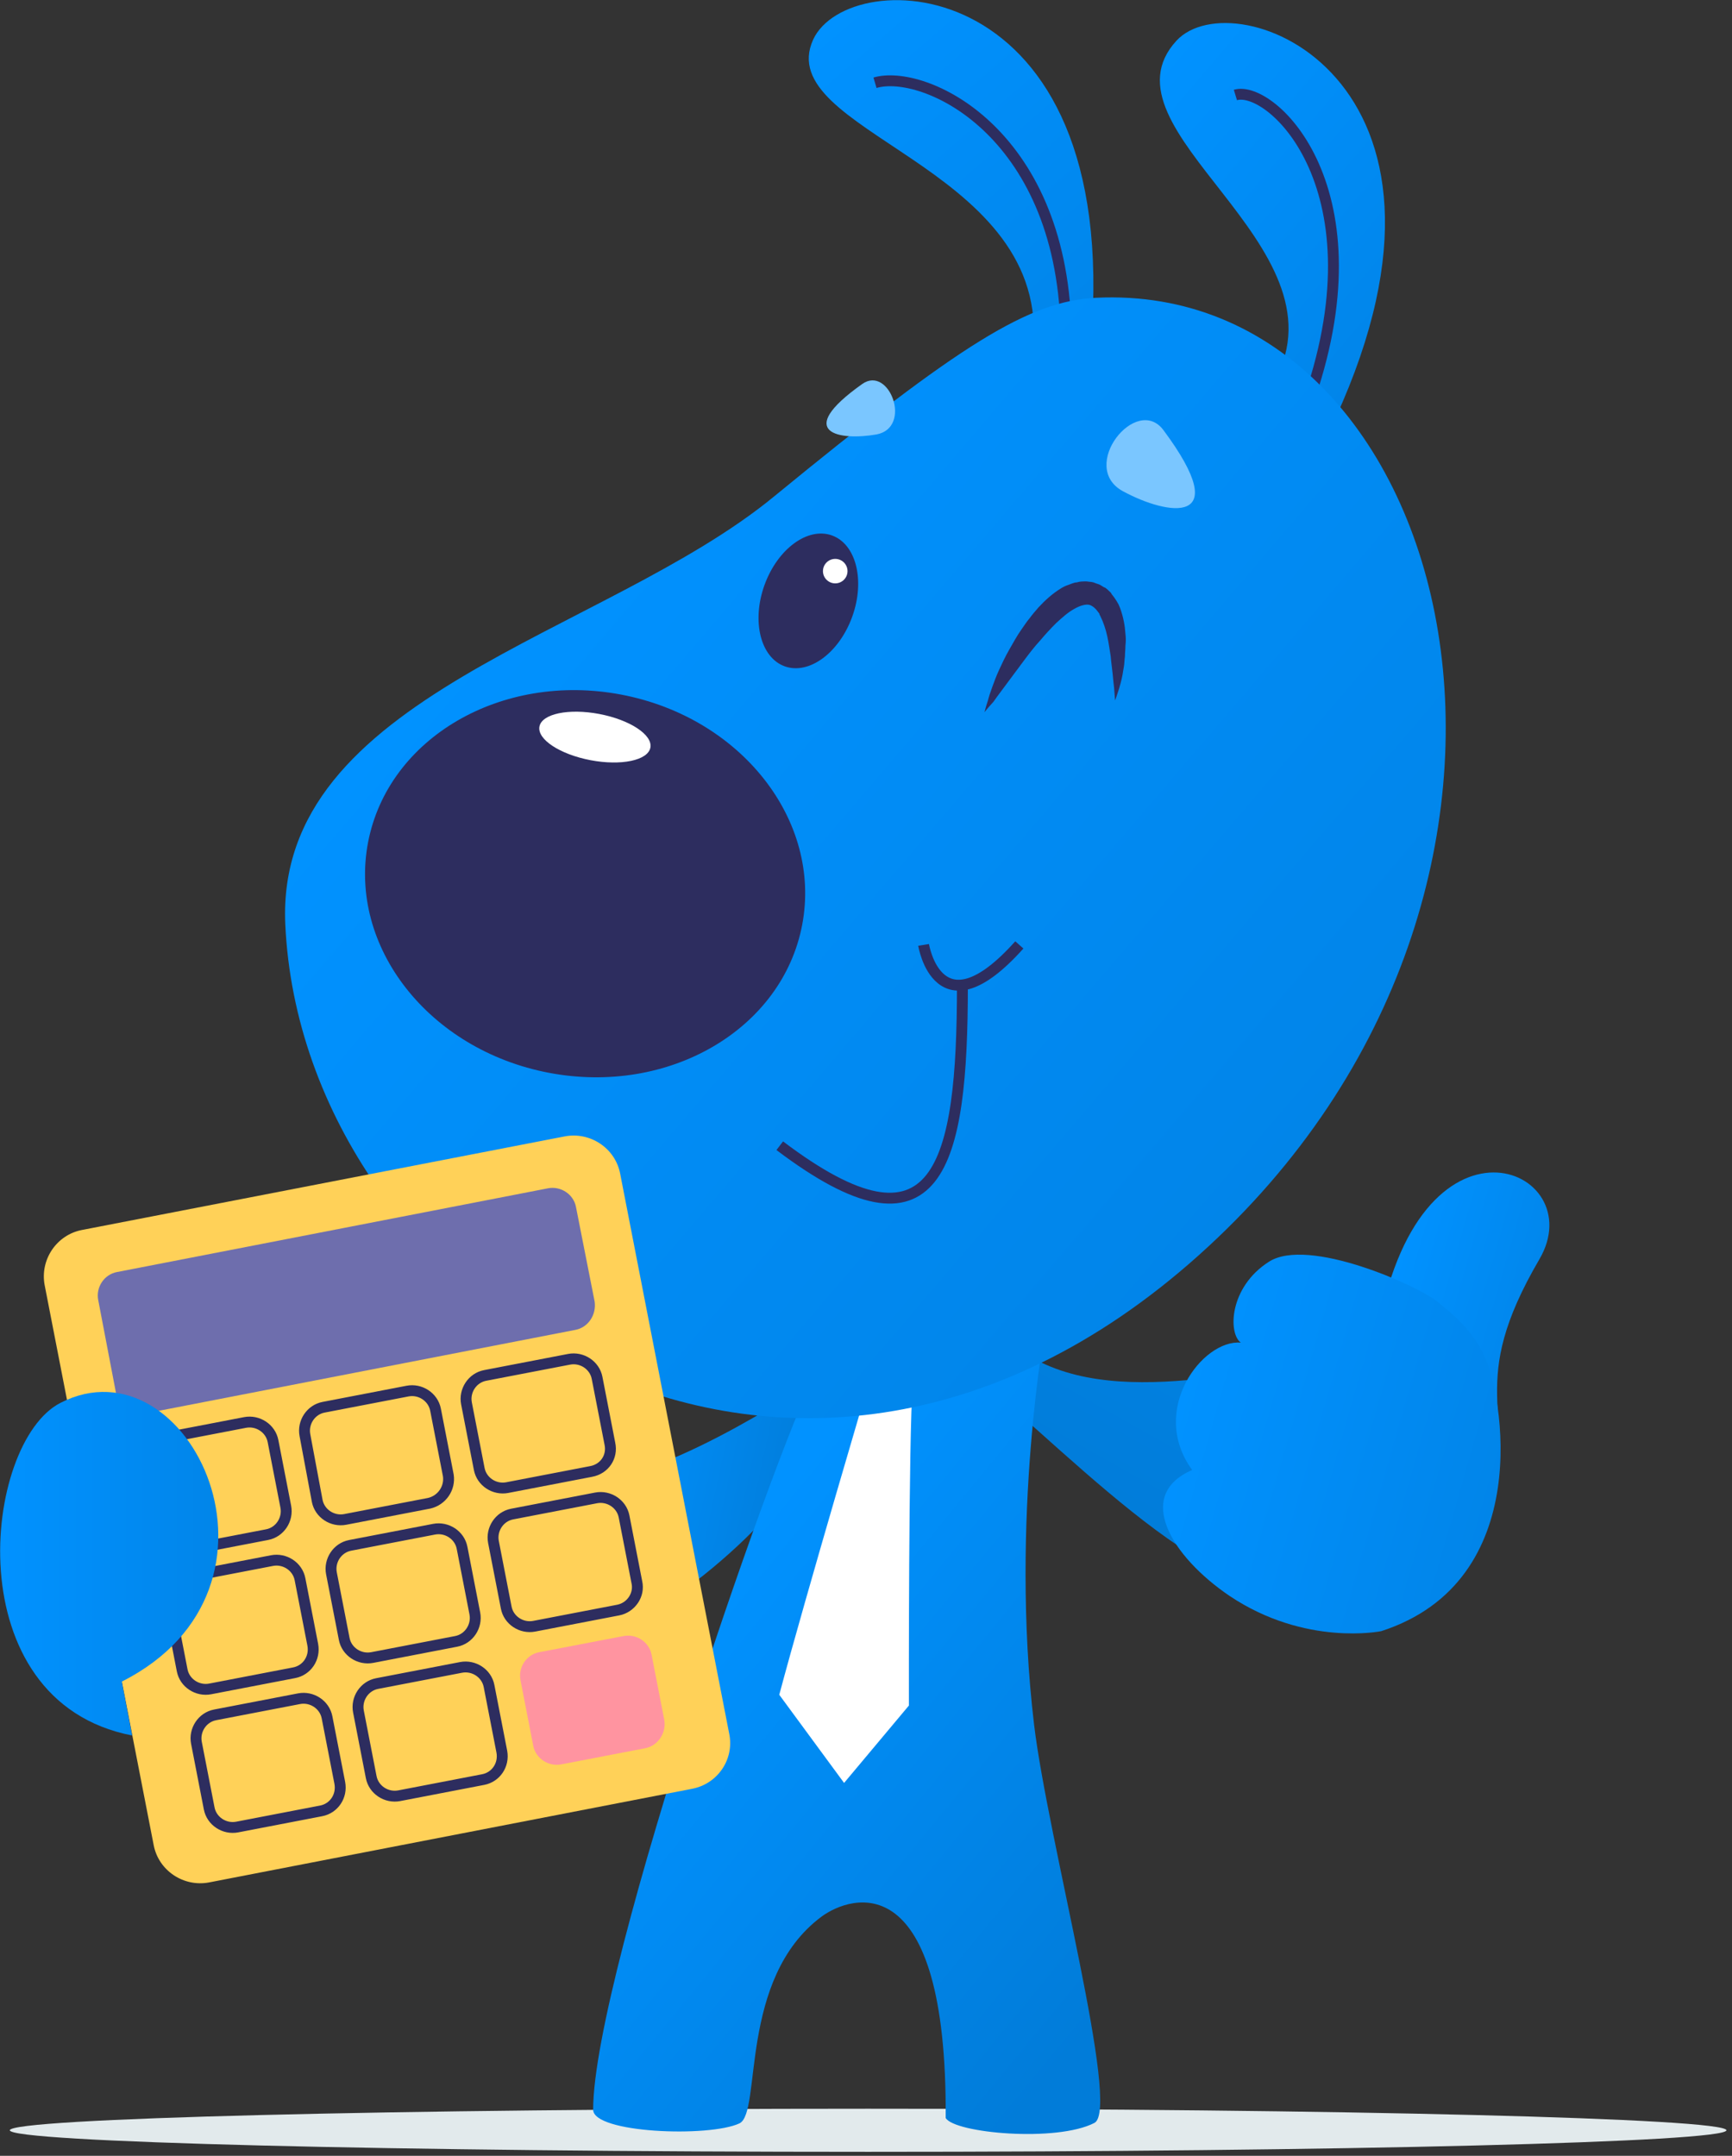 <svg width="188" height="234" viewBox="0 0 188 234" fill="none" xmlns="http://www.w3.org/2000/svg">
<rect x="0" y="0" width="188" height="234" fill="#333333" stroke="none"/>
<g clip-path="url(#clip0_876_78279)">
<path d="M94.23 233.569C145.683 233.569 187.394 232.522 187.394 231.23C187.394 229.938 145.683 228.891 94.23 228.891C42.777 228.891 1.066 229.938 1.066 231.23C1.066 232.522 42.777 233.569 94.23 233.569Z" fill="#E2EAEC"/>
<path d="M106.863 150.146C121.787 163.172 134.525 176.836 148.062 172.689C154.671 170.669 153.605 147.275 145.024 147.7C136.443 148.125 119.068 153.814 109.635 145.68" fill="url(#paint0_linear_876_78279)"/>
<path d="M149.445 145.15C153.816 118.619 172.896 126.807 167.087 136.696C159.039 150.467 164.635 153.072 161.917 163.865L149.445 145.15Z" fill="url(#paint1_linear_876_78279)"/>
<path d="M149.926 177.053C149.926 177.053 141.718 178.755 133.457 173.225C127.115 168.919 123.117 162.273 129.406 159.561C124.663 153.075 130.526 145.365 134.683 145.737C133.297 144.727 133.404 139.729 137.721 136.965C141.985 134.2 153.923 139.57 156.002 141.271C157.761 142.707 159.733 144.302 161.065 147.067C163.144 151.214 166.714 171.63 149.926 177.053Z" fill="url(#paint2_linear_876_78279)"/>
<path d="M89.274 156.471C81.706 169.551 67.742 176.781 67.742 176.781L64.277 160.672C72.965 160.406 88.901 149.453 88.901 149.453" fill="url(#paint3_linear_876_78279)"/>
<path d="M89.166 147.805C85.275 153.972 64.383 214.105 64.383 228.992C64.383 231.544 76.961 232.023 80.265 230.481C82.717 229.311 80.106 214.797 89.166 208.044C92.417 205.652 102.81 202.355 102.65 229.896C103.61 231.544 114.696 232.555 118.799 230.428C121.677 228.886 113.736 199.644 112.244 187.202C109.579 164.819 113.523 143.711 113.523 143.711" fill="url(#paint4_linear_876_78279)"/>
<path d="M94.659 148.867C94.659 148.867 87.464 173.165 84.586 183.958L91.621 193.528L98.656 185.128C98.656 185.128 98.603 155.992 99.083 150.09" fill="white"/>
<path d="M144.971 45.355C161.866 8.404 133.991 -2.39 127.702 4.416C118.748 14.146 146.463 26.534 138.362 41.315" fill="url(#paint5_linear_876_78279)"/>
<path fill-rule="evenodd" clip-rule="evenodd" d="M143.151 17.743C145.728 23.581 146.66 32.513 142.327 44.434L141.216 44.032C145.463 32.346 144.503 23.733 142.07 18.219C140.85 15.456 139.261 13.471 137.77 12.256C137.023 11.647 136.312 11.241 135.696 11.02C135.071 10.797 134.589 10.779 134.267 10.876L133.926 9.747C134.576 9.551 135.332 9.637 136.094 9.91C136.865 10.186 137.691 10.669 138.517 11.342C140.17 12.688 141.866 14.831 143.151 17.743Z" fill="#2D2D5F"/>
<path d="M118.428 37.005C121.732 -3.456 92.099 -4.094 88.261 4.306C83.731 14.302 113.311 17.864 112.192 37.058" fill="url(#paint6_linear_876_78279)"/>
<path fill-rule="evenodd" clip-rule="evenodd" d="M107.485 13.224C112.068 17.508 116.003 24.721 116.3 35.656L115.118 35.688C114.829 25.038 111.009 18.134 106.677 14.085C104.507 12.055 102.204 10.739 100.143 10.023C98.065 9.302 96.288 9.21 95.144 9.548L94.809 8.416C96.276 7.983 98.323 8.143 100.531 8.909C102.755 9.681 105.199 11.086 107.485 13.224Z" fill="#2D2D5F"/>
<path d="M118.961 32.322C158.294 30.408 174.923 96.177 130.1 136.266C85.384 176.301 32.833 141.37 30.967 100.324C29.848 75.495 65.61 69.008 83.998 53.908C104.358 37.214 111.713 32.694 118.961 32.322Z" fill="url(#paint7_linear_876_78279)"/>
<path fill-rule="evenodd" clip-rule="evenodd" d="M94.887 130.477C92.085 129.938 88.606 128.103 84.281 124.831L84.995 123.891C89.278 127.132 92.581 128.832 95.111 129.319C96.365 129.56 97.408 129.498 98.284 129.197C99.157 128.896 99.903 128.344 100.544 127.537C101.845 125.9 102.693 123.244 103.203 119.694C103.711 116.162 103.874 111.833 103.874 106.922H105.056C105.056 111.847 104.893 116.244 104.373 119.861C103.856 123.461 102.974 126.378 101.47 128.27C100.709 129.227 99.784 129.928 98.669 130.312C97.558 130.695 96.298 130.748 94.887 130.477Z" fill="#2D2D5F"/>
<path d="M87.069 100.408C89.238 89.072 80.449 77.874 67.437 75.397C54.426 72.919 42.12 80.1 39.951 91.436C37.782 102.772 46.571 113.969 59.583 116.447C72.594 118.925 84.9 111.744 87.069 100.408Z" fill="#2D2D5F"/>
<path d="M70.595 81.153C70.86 79.769 68.379 78.133 65.054 77.5C61.729 76.867 58.819 77.476 58.554 78.86C58.289 80.245 60.77 81.88 64.095 82.514C67.42 83.147 70.33 82.538 70.595 81.153Z" fill="white"/>
<path d="M126.318 46.731C134.046 57.152 126.798 55.982 121.894 53.324C116.991 50.666 123.387 42.69 126.318 46.731Z" fill="#7AC6FF"/>
<path d="M93.592 41.68C86.023 47.05 91.193 47.848 95.137 47.157C99.081 46.412 96.523 39.607 93.592 41.68Z" fill="#7AC6FF"/>
<path d="M92.509 66.929C93.92 63.004 92.93 59.059 90.298 58.117C87.666 57.175 84.388 59.593 82.977 63.518C81.566 67.443 82.556 71.388 85.188 72.33C87.82 73.272 91.098 70.854 92.509 66.929Z" fill="#2D2D5F"/>
<path d="M90.661 63.322C91.396 63.322 91.993 62.727 91.993 61.993C91.993 61.259 91.396 60.664 90.661 60.664C89.925 60.664 89.328 61.259 89.328 61.993C89.328 62.727 89.925 63.322 90.661 63.322Z" fill="white"/>
<path fill-rule="evenodd" clip-rule="evenodd" d="M99.668 102.66C99.668 102.659 99.668 102.659 100.251 102.565C100.835 102.47 100.835 102.47 100.834 102.47L100.834 102.47L100.835 102.472L100.838 102.488C100.84 102.503 100.845 102.527 100.851 102.558C100.863 102.62 100.883 102.713 100.911 102.829C100.968 103.061 101.058 103.384 101.192 103.742C101.465 104.472 101.894 105.28 102.525 105.797C103.117 106.283 103.929 106.552 105.123 106.155C106.366 105.741 108.031 104.601 110.203 102.172L111.085 102.957C108.86 105.446 107.028 106.765 105.497 107.274C103.919 107.799 102.682 107.453 101.775 106.709C100.907 105.997 100.386 104.96 100.085 104.154C99.931 103.743 99.828 103.374 99.763 103.107C99.73 102.974 99.707 102.865 99.692 102.788C99.684 102.749 99.678 102.718 99.674 102.697L99.67 102.671L99.668 102.663L99.668 102.661L99.668 102.66ZM100.834 102.469L100.834 102.47L100.834 102.469Z" fill="#2D2D5F"/>
<path d="M106.863 77.305C106.863 77.305 106.97 76.827 107.236 76.029C107.343 75.604 107.503 75.125 107.716 74.54C107.929 73.956 108.142 73.371 108.462 72.68C108.782 71.988 109.102 71.297 109.528 70.553C109.955 69.808 110.381 69.011 110.914 68.267C111.18 67.894 111.447 67.469 111.767 67.097C112.033 66.725 112.406 66.299 112.726 65.927C113.419 65.183 114.218 64.439 115.178 63.854C115.444 63.694 115.657 63.588 115.977 63.482L116.404 63.322C116.563 63.269 116.723 63.216 116.883 63.216C117.203 63.109 117.576 63.109 117.896 63.109C118.056 63.109 118.269 63.163 118.429 63.163L118.695 63.216L118.962 63.322C119.122 63.375 119.335 63.428 119.495 63.535C119.655 63.641 119.815 63.747 119.974 63.801C120.134 63.907 120.241 64.013 120.348 64.12C120.454 64.226 120.614 64.332 120.667 64.492C120.88 64.758 121.04 64.97 121.2 65.236L121.413 65.608C121.467 65.715 121.52 65.874 121.573 65.98C121.946 66.991 122.106 67.948 122.16 68.798C122.213 69.224 122.213 69.649 122.16 70.074C122.16 70.5 122.106 70.872 122.106 71.244C122.053 71.616 122.053 71.988 122 72.307C121.946 72.626 121.893 72.945 121.84 73.264C121.733 73.849 121.573 74.381 121.467 74.753C121.2 75.604 121.04 76.029 121.04 76.029C121.04 76.029 120.987 75.551 120.934 74.7C120.88 74.275 120.827 73.743 120.774 73.158C120.721 72.573 120.614 71.935 120.561 71.244C120.454 70.553 120.348 69.808 120.188 69.064C120.028 68.32 119.761 67.522 119.441 66.884C119.388 66.778 119.335 66.725 119.335 66.618C119.282 66.565 119.228 66.459 119.175 66.406C119.068 66.246 118.962 66.14 118.855 66.034C118.642 65.821 118.429 65.715 118.269 65.661C117.896 65.555 117.256 65.715 116.617 66.087C115.924 66.459 115.284 67.044 114.645 67.629C114.005 68.267 113.419 68.905 112.886 69.543C112.3 70.181 111.767 70.872 111.287 71.51C110.807 72.148 110.328 72.786 109.901 73.371C109.048 74.54 108.302 75.498 107.823 76.189C107.183 76.88 106.863 77.305 106.863 77.305Z" fill="#2D2D5F"/>
<path d="M75.097 194.17L22.705 204.325C19.934 204.857 17.216 203.049 16.683 200.285L4.851 139.514C4.318 136.749 6.13 134.037 8.901 133.506L61.293 123.351C64.064 122.819 66.782 124.627 67.315 127.391L79.147 188.162C79.734 190.927 77.921 193.639 75.097 194.17Z" fill="#FFD158"/>
<path d="M62.465 144.349L15.67 153.441C14.284 153.707 12.898 152.803 12.632 151.421L10.66 141.106C10.393 139.724 11.299 138.341 12.685 138.076L59.48 128.984C60.866 128.718 62.252 129.622 62.518 131.004L64.543 141.266C64.757 142.701 63.85 144.084 62.465 144.349Z" fill="#6E6EAD"/>
<path fill-rule="evenodd" clip-rule="evenodd" d="M29.055 156.534C28.852 155.482 27.785 154.774 26.708 154.981L17.595 156.735C16.541 156.938 15.831 158.002 16.038 159.075C16.038 159.075 16.038 159.075 16.038 159.075L17.424 166.2C17.626 167.251 18.693 167.959 19.769 167.753M19.769 167.753L28.883 165.998C29.937 165.796 30.647 164.732 30.44 163.659C30.44 163.658 30.44 163.658 30.44 163.658L29.055 156.535L29.055 156.534M30.215 156.311C29.885 154.597 28.18 153.497 26.485 153.823L17.371 155.577C17.371 155.577 17.372 155.577 17.371 155.577C15.655 155.907 14.551 157.607 14.877 159.298L16.263 166.423C16.263 166.423 16.263 166.423 16.263 166.423C16.594 168.136 18.298 169.236 19.993 168.911L29.107 167.156C30.824 166.827 31.927 165.127 31.601 163.435L30.215 156.311Z" fill="#2D2D5F"/>
<path fill-rule="evenodd" clip-rule="evenodd" d="M44.349 151.575C44.349 151.575 44.349 151.575 44.349 151.575L35.236 153.329C34.181 153.531 33.472 154.596 33.679 155.669L33.679 155.672L35.011 162.794C35.011 162.794 35.011 162.795 35.011 162.795C35.215 163.845 36.281 164.553 37.357 164.346M37.357 164.346L46.459 162.594C47.538 162.34 48.237 161.307 48.079 160.241L46.695 153.128L46.695 153.127C46.492 152.076 45.426 151.368 44.349 151.575M47.856 152.904C47.525 151.191 45.821 150.091 44.126 150.416L35.012 152.171C33.296 152.5 32.193 154.2 32.518 155.89C32.518 155.891 32.518 155.891 32.518 155.892L33.85 163.013L33.85 163.017C34.181 164.73 35.886 165.83 37.58 165.505L46.705 163.748L46.715 163.746C48.399 163.358 49.506 161.742 49.245 160.051L49.243 160.039L47.856 152.904Z" fill="#2D2D5F"/>
<path fill-rule="evenodd" clip-rule="evenodd" d="M61.884 148.122C61.884 148.122 61.884 148.122 61.884 148.122L52.771 149.876C51.717 150.078 51.007 151.142 51.214 152.216C51.214 152.216 51.214 152.216 51.214 152.216L52.599 159.341C52.802 160.392 53.869 161.1 54.945 160.893M54.945 160.893L64.063 159.138C65.181 158.931 65.865 157.918 65.619 156.815L65.618 156.807L64.23 149.675L64.23 149.674C64.028 148.623 62.961 147.915 61.884 148.122M65.391 149.451C65.06 147.738 63.356 146.638 61.661 146.963L52.547 148.718C50.83 149.047 49.727 150.748 50.053 152.439L51.439 159.563C51.439 159.563 51.439 159.564 51.439 159.563C51.769 161.277 53.474 162.377 55.169 162.052L64.279 160.298C64.279 160.298 64.28 160.298 64.281 160.297C66.038 159.972 67.164 158.332 66.775 156.567L65.391 149.451C65.391 149.451 65.391 149.451 65.391 149.451Z" fill="#2D2D5F"/>
<path fill-rule="evenodd" clip-rule="evenodd" d="M31.984 171.526C31.782 170.475 30.715 169.767 29.638 169.973L20.525 171.728C19.47 171.93 18.761 172.994 18.968 174.067C18.968 174.067 18.968 174.067 18.968 174.067L20.354 181.192C20.556 182.243 21.623 182.951 22.7 182.745L31.813 180.99C32.87 180.787 33.577 179.773 33.37 178.649L31.984 171.527L31.984 171.526ZM33.145 171.303C32.815 169.589 31.11 168.49 29.415 168.815L20.301 170.569C18.584 170.899 17.481 172.599 17.807 174.29L19.193 181.415C19.193 181.415 19.193 181.415 19.193 181.415C19.523 183.128 21.228 184.228 22.923 183.903L32.036 182.149C33.75 181.82 34.855 180.177 34.531 178.431L33.145 171.303Z" fill="#2D2D5F"/>
<path fill-rule="evenodd" clip-rule="evenodd" d="M47.228 166.567C47.228 166.567 47.228 166.567 47.228 166.567L38.114 168.321C37.06 168.524 36.351 169.588 36.557 170.661C36.557 170.661 36.557 170.661 36.557 170.661L37.943 177.786C38.146 178.837 39.213 179.545 40.289 179.338L49.403 177.584C50.457 177.382 51.166 176.318 50.96 175.245C50.96 175.244 50.96 175.244 50.96 175.244L49.574 168.12L49.574 168.119C49.371 167.068 48.304 166.361 47.228 166.567ZM50.735 167.897C50.404 166.183 48.7 165.083 47.005 165.408L37.891 167.163C36.174 167.493 35.071 169.193 35.397 170.884L36.783 178.009C36.783 178.009 36.783 178.009 36.783 178.009C37.113 179.722 38.818 180.822 40.513 180.497L49.626 178.742C51.343 178.413 52.446 176.712 52.12 175.021L50.735 167.897Z" fill="#2D2D5F"/>
<path fill-rule="evenodd" clip-rule="evenodd" d="M64.814 163.168C64.814 163.168 64.814 163.168 64.814 163.168L55.7 164.923C54.646 165.125 53.937 166.189 54.143 167.262C54.143 167.262 54.143 167.263 54.143 167.262L55.529 174.387C55.732 175.439 56.798 176.146 57.875 175.94M57.875 175.94L66.989 174.186C68.064 173.979 68.79 172.905 68.55 171.867L68.548 171.857L67.16 164.722L67.16 164.721C66.957 163.67 65.89 162.962 64.814 163.168M68.321 164.498C67.99 162.785 66.285 161.685 64.591 162.01L55.477 163.765C55.477 163.765 55.477 163.765 55.477 163.765C53.76 164.094 52.657 165.795 52.983 167.486L54.369 174.61C54.368 174.61 54.369 174.611 54.369 174.61C54.699 176.324 56.404 177.424 58.098 177.098L67.212 175.344C67.212 175.344 67.212 175.344 67.212 175.344C68.904 175.019 70.096 173.335 69.704 171.612L68.321 164.498Z" fill="#2D2D5F"/>
<path fill-rule="evenodd" clip-rule="evenodd" d="M32.572 184.965C32.572 184.965 32.572 184.965 32.572 184.965L23.458 186.72C22.404 186.922 21.695 187.986 21.901 189.059C21.901 189.059 21.901 189.059 21.901 189.059L23.287 196.184C23.49 197.235 24.556 197.943 25.633 197.737M25.633 197.737L34.747 195.982C35.804 195.78 36.511 194.765 36.303 193.641L34.918 186.519L34.918 186.518C34.715 185.467 33.648 184.759 32.572 184.965M36.078 186.295C35.748 184.582 34.043 183.482 32.349 183.807L23.235 185.561C23.235 185.561 23.235 185.561 23.235 185.561C21.518 185.891 20.415 187.591 20.741 189.283L22.126 196.407C22.126 196.407 22.126 196.407 22.126 196.407C22.457 198.12 24.162 199.22 25.856 198.895L34.97 197.141C34.97 197.141 34.97 197.141 34.97 197.141C36.683 196.812 37.789 195.169 37.465 193.424L36.078 186.295Z" fill="#2D2D5F"/>
<path fill-rule="evenodd" clip-rule="evenodd" d="M50.158 181.567C50.157 181.567 50.158 181.567 50.158 181.567L41.044 183.321C39.99 183.524 39.281 184.588 39.487 185.661C39.487 185.661 39.487 185.661 39.487 185.661L40.873 192.786C41.076 193.837 42.142 194.545 43.219 194.339M43.219 194.339L52.333 192.584C53.39 192.381 54.096 191.367 53.889 190.242L52.504 183.12L52.504 183.12C52.301 182.068 51.234 181.361 50.158 181.567M53.664 182.897C53.334 181.183 51.629 180.083 49.934 180.408L40.821 182.163C40.821 182.163 40.821 182.163 40.821 182.163C39.104 182.493 38.001 184.193 38.327 185.884L39.712 193.009C39.712 193.009 39.712 193.009 39.712 193.009C40.043 194.722 41.748 195.822 43.442 195.497L52.556 193.742C54.269 193.414 55.375 191.771 55.051 190.025L53.664 182.897Z" fill="#2D2D5F"/>
<path d="M70.033 189.761L60.919 191.515C59.534 191.781 58.148 190.877 57.881 189.495L56.496 182.371C56.229 180.988 57.135 179.606 58.521 179.34L67.688 177.585C69.074 177.32 70.46 178.223 70.726 179.606L72.112 186.73C72.325 188.113 71.419 189.495 70.033 189.761Z" fill="#FF94A0"/>
<path d="M6.557 152.276C20.521 145.098 33.473 172.32 13.22 182.528L14.339 188.377C-4.848 184.655 -1.863 156.582 6.557 152.276Z" fill="url(#paint8_linear_876_78279)"/>
</g>
<defs>
<linearGradient id="paint0_linear_876_78279" x1="80.073" y1="246.223" x2="137.577" y2="144.091" gradientUnits="userSpaceOnUse">
<stop stop-color="#0169B8"/>
<stop offset="1" stop-color="#0182E3"/>
</linearGradient>
<linearGradient id="paint1_linear_876_78279" x1="166.88" y1="146.801" x2="150.095" y2="141.996" gradientUnits="userSpaceOnUse">
<stop stop-color="#0185E9"/>
<stop offset="1" stop-color="#0192FF"/>
</linearGradient>
<linearGradient id="paint2_linear_876_78279" x1="162.663" y1="162.213" x2="127.972" y2="152.282" gradientUnits="userSpaceOnUse">
<stop stop-color="#0185E9"/>
<stop offset="1" stop-color="#0192FF"/>
</linearGradient>
<linearGradient id="paint3_linear_876_78279" x1="87.372" y1="165.108" x2="64.363" y2="160.144" gradientUnits="userSpaceOnUse">
<stop stop-color="#017CD9"/>
<stop offset="1" stop-color="#0192FF"/>
</linearGradient>
<linearGradient id="paint4_linear_876_78279" x1="123.076" y1="214.524" x2="74.316" y2="174.354" gradientUnits="userSpaceOnUse">
<stop stop-color="#017CD9"/>
<stop offset="1" stop-color="#0192FF"/>
</linearGradient>
<linearGradient id="paint5_linear_876_78279" x1="153.78" y1="35.025" x2="123.576" y2="9.212" gradientUnits="userSpaceOnUse">
<stop stop-color="#0185E9"/>
<stop offset="1" stop-color="#0192FF"/>
</linearGradient>
<linearGradient id="paint6_linear_876_78279" x1="122.188" y1="33.809" x2="92.748" y2="-0.145" gradientUnits="userSpaceOnUse">
<stop stop-color="#0185E9"/>
<stop offset="1" stop-color="#0192FF"/>
</linearGradient>
<linearGradient id="paint7_linear_876_78279" x1="139.314" y1="126.673" x2="58.978" y2="58.017" gradientUnits="userSpaceOnUse">
<stop stop-color="#0185E9"/>
<stop offset="1" stop-color="#0192FF"/>
</linearGradient>
<linearGradient id="paint8_linear_876_78279" x1="23.694" y1="169.728" x2="0.002" y2="169.728" gradientUnits="userSpaceOnUse">
<stop stop-color="#0185E9"/>
<stop offset="1" stop-color="#0192FF"/>
</linearGradient>
<clipPath id="clip0_876_78279">
<rect width="187.34" height="233.567" fill="white"/>
</clipPath>
</defs>
</svg>
